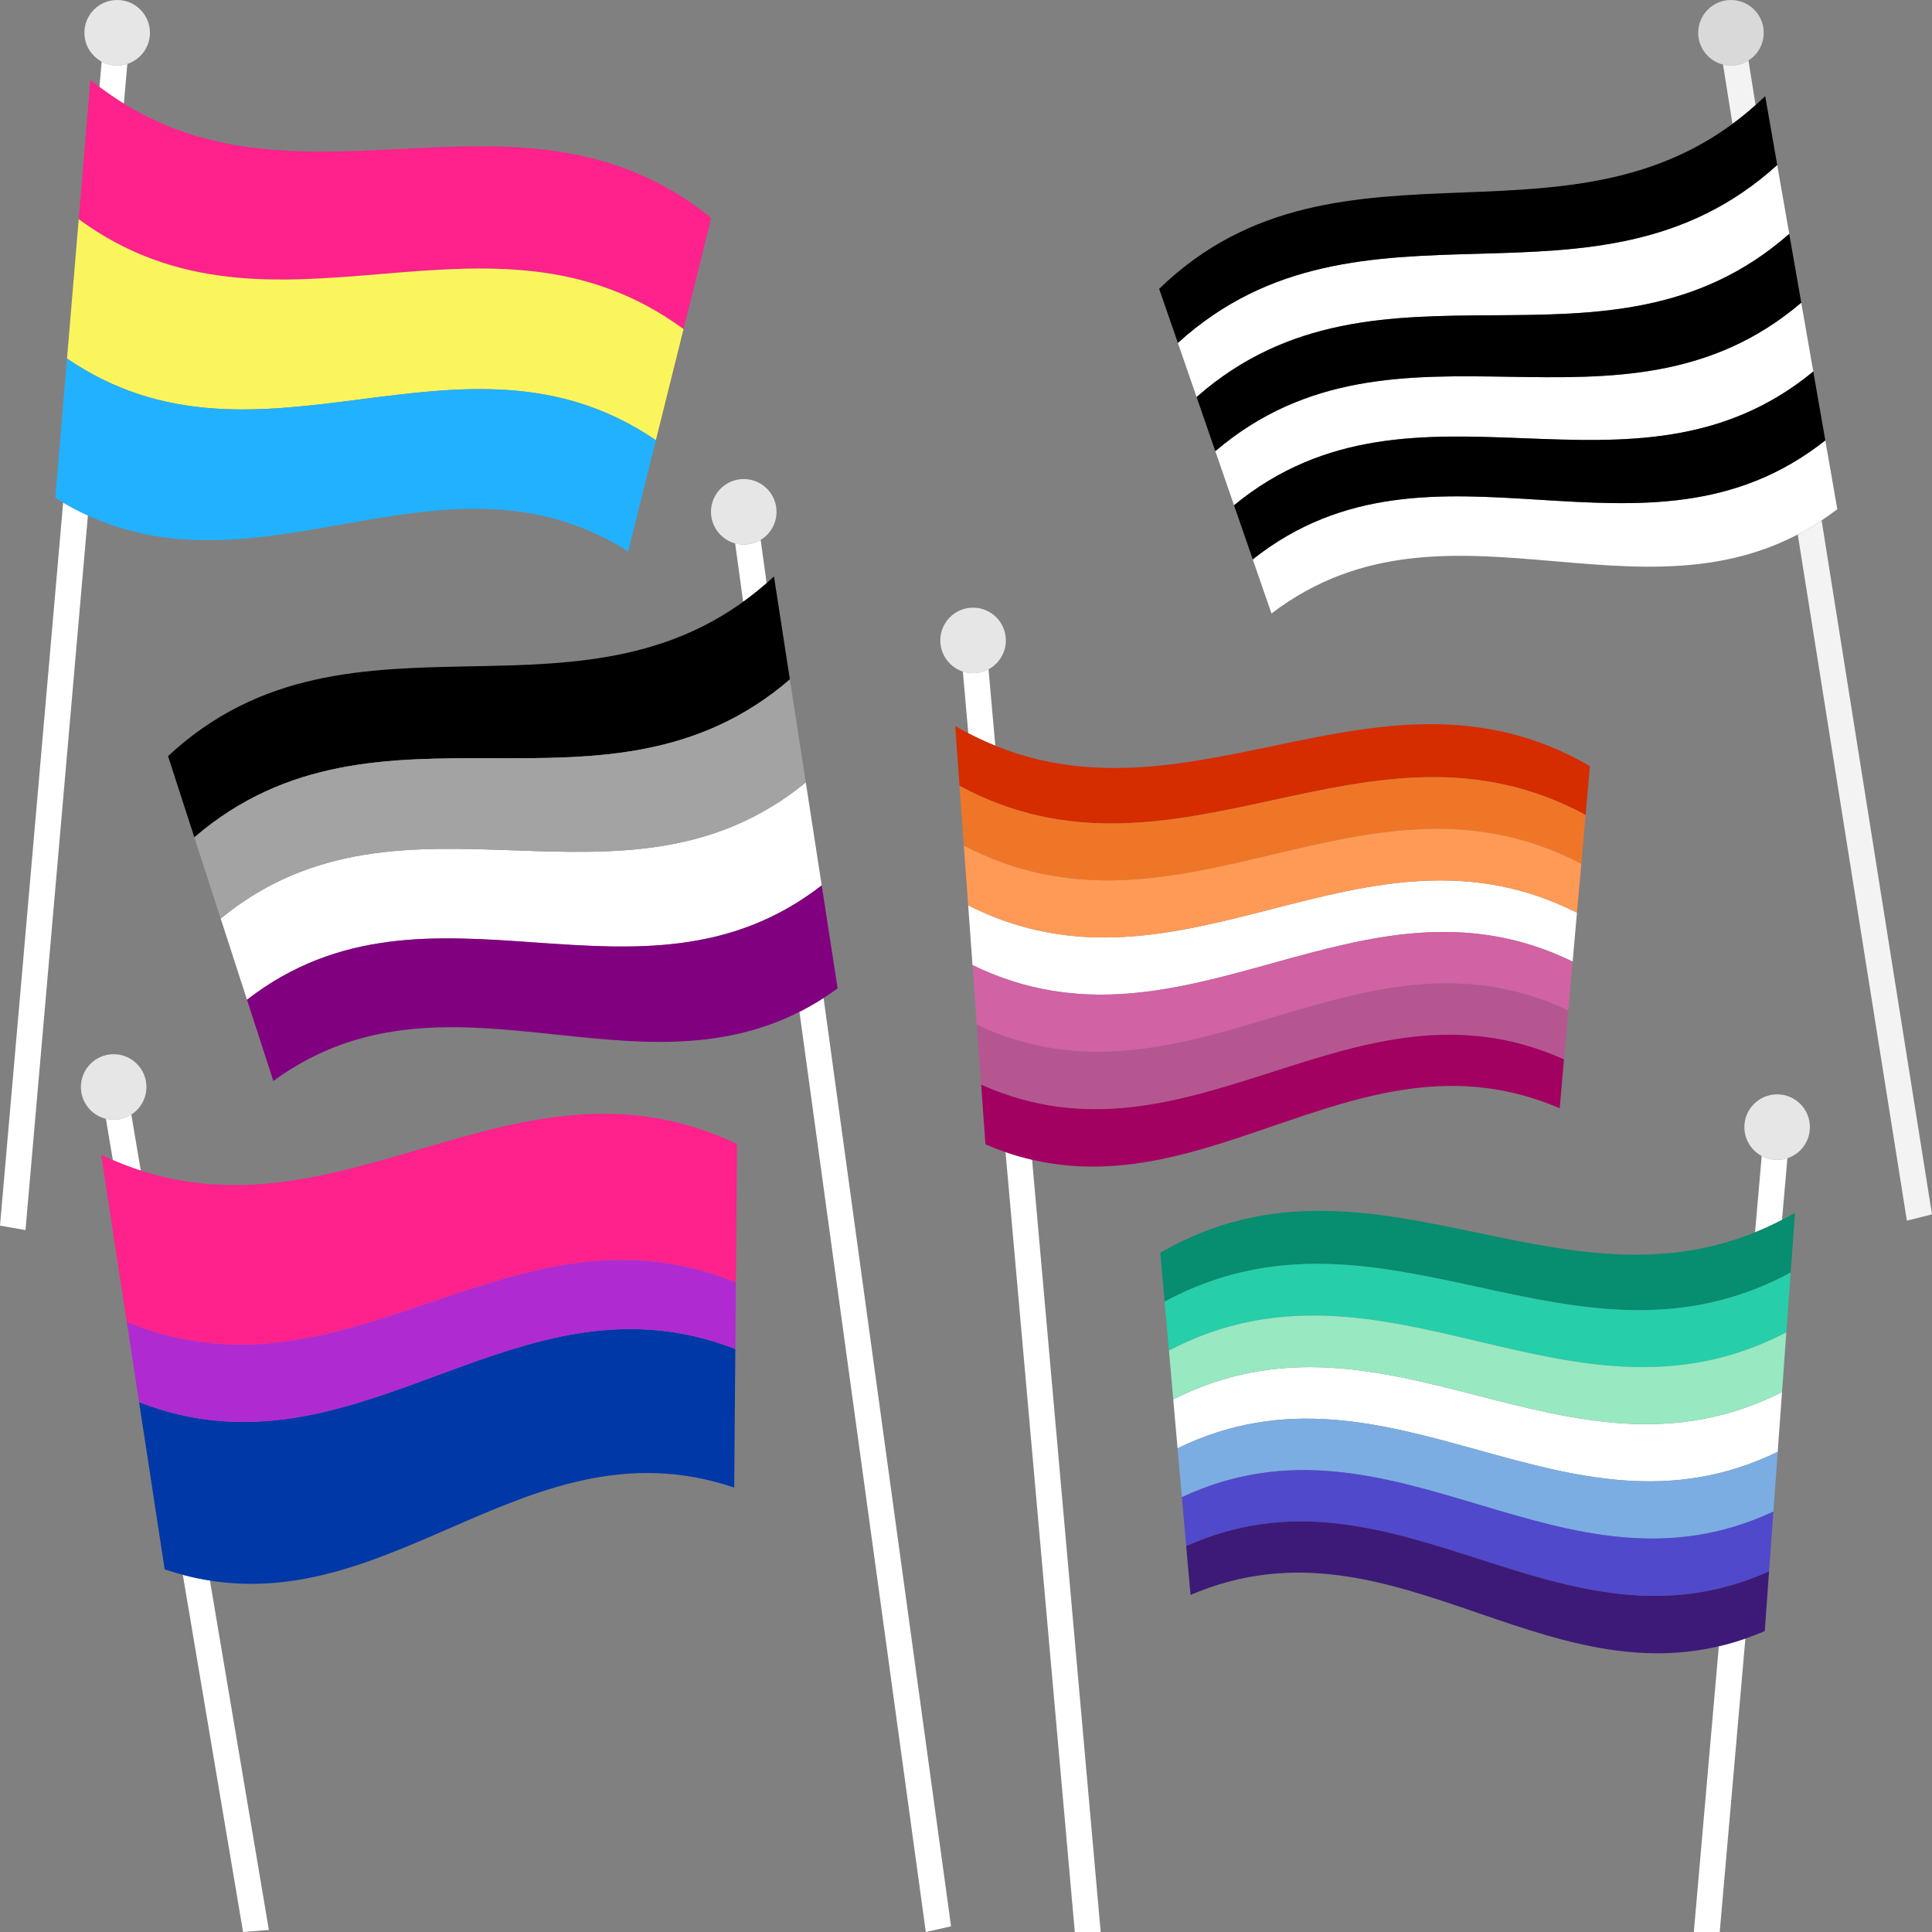 <?xml version="1.0" encoding="UTF-8"?><svg id="a" xmlns="http://www.w3.org/2000/svg" viewBox="0 0 300 300"><rect x="0" y="0" width="300" height="300" fill="#808080" stroke="none"/><path d="M9.806,78.039L0,190.313l3.958,.697L13.65,80.039c-1.281-.586-2.562-1.248-3.844-2Z" style="fill:#fff;"/><path d="M17.725,10.156c-.701-.065-1.356-.27-1.939-.584l-.344,3.936c1.257,.948,2.522,1.802,3.793,2.586l.539-6.17c-.642,.21-1.334,.299-2.049,.232Z" style="fill:#fff;"/><circle cx="18.195" cy="5.089" r="5.089" style="fill:#fff; opacity:.8;"/><path d="M282.86,80.803c-1.229,.812-2.465,1.535-3.707,2.183l16.947,106.557,3.899-.975-17.14-107.765Z" style="fill:#fff; opacity:.9;"/><path d="M185.807,61.651c28.38-24.973,63.721-.435,92.026-25.341-.747-4.276-1.12-6.415-1.867-10.691-28.394,25.781-64.595,1.777-93.066,27.629,1.163,3.361,1.744,5.042,2.907,8.402Z" style="fill:#fff;"/><path d="M191.621,78.456c28.206-23.186,61.811,2.363,89.945-20.763-.747-4.276-1.12-6.415-1.867-10.691-28.218,24.021-62.694-1.032-90.985,23.052,1.163,3.361,1.744,5.042,2.907,8.402Z" style="fill:#fff;"/><path d="M197.435,95.261c28.044-21.356,59.888,5.121,87.864-16.186-.747-4.277-1.12-6.415-1.867-10.691-28.054,22.222-60.781-3.802-88.905,18.475,1.163,3.361,1.744,5.041,2.907,8.402Z" style="fill:#fff;"/><path d="M269.61,10.111c-.708,.117-1.406,.077-2.06-.087l1.465,9.21c1.211-.892,2.408-1.861,3.59-2.918l-1.101-6.924c-.56,.354-1.198,.605-1.893,.719Z" style="fill:#fff; opacity:.9;"/><circle cx="268.783" cy="5.09" r="5.089" style="fill:#fff; opacity:.7;"/><path d="M127.885,154.962c-1.244,.8-2.493,1.514-3.747,2.149l19.621,142.89,3.921-.883-19.795-144.155Z" style="fill:#fff;"/><path d="M156.138,178.9l10.757,121.1h4.019l-10.652-119.917c-1.362-.316-2.736-.707-4.125-1.183Z" style="fill:#fff;"/><path d="M28.389,244.537l9.356,55.463,4.006-.321-9.151-54.251c-1.384-.22-2.787-.513-4.211-.891Z" style="fill:#fff;"/><path d="M116.199,84.514c-.707,.099-1.399,.046-2.047-.131l1.244,9.059c1.227-.885,2.443-1.846,3.643-2.899l-.921-6.709c-.57,.344-1.217,.583-1.919,.681Z" style="fill:#fff;"/><path d="M38.355,155.24c28.428-22.041,60.882,4.23,89.239-17.757-.988-6.396-1.482-9.594-2.471-15.989-28.506,23.321-62.276-2.244-90.856,21.138,1.635,5.044,2.453,7.565,4.088,12.608Z" style="fill:#fff;"/><path d="M18.469,173.809c-.695,.113-1.38,.08-2.024-.077l1.081,6.411c1.457,.627,2.901,1.163,4.334,1.624l-1.467-8.698c-.568,.365-1.216,.625-1.925,.74Z" style="fill:#fff;"/><circle cx="115.491" cy="79.475" r="5.089" style="fill:#fff; opacity:.8;"/><circle cx="17.649" cy="168.786" r="5.089" style="fill:#fff; opacity:.8;"/><path d="M244.198,149.314c-33.159-16.139-60.115,16.648-93.189,.549-.268-3.711-.402-5.567-.67-9.278,33.329,16.821,61.113-15.726,94.53,1.138-.268,3.037-.402,4.555-.67,7.591Z" style="fill:#fff;"/><path d="M151.514,104.516c-.699,.057-1.377-.03-2.005-.236l.851,9.578c1.403,.729,2.8,1.377,4.192,1.94l-1.054-11.87c-.597,.32-1.266,.529-1.984,.588Z" style="fill:#fff;"/><path d="M266.899,255.63l-3.882,44.37h4.019l3.986-45.562c-1.388,.481-2.762,.872-4.123,1.192Z" style="fill:#fff;"/><path d="M275.536,180.091c-.716-.059-1.382-.266-1.978-.584l-1.037,11.856c1.391-.563,2.787-1.211,4.189-1.94l.837-9.57c-.629,.208-1.309,.296-2.011,.238Z" style="fill:#fff;"/><path d="M182.852,224.888c33.159-16.139,60.115,16.648,93.189,.549,.268-3.711,.402-5.567,.67-9.278-33.329,16.821-61.112-15.726-94.53,1.138,.268,3.037,.402,4.555,.67,7.591Z" style="fill:#fff;"/><circle cx="151.098" cy="99.445" r="5.089" style="fill:#fff; opacity:.8;"/><circle cx="275.953" cy="175.019" r="5.089" style="fill:#fff; opacity:.8;"/><path d="M106.138,51.101c-30.488-22.351-63.507,5.233-93.914-17.057,.727-8.652,1.09-12.977,1.817-21.629,30.561,24.733,65.846-3.292,96.393,21.431-1.719,6.902-2.578,10.353-4.297,17.255Z" style="fill:#ff218c;"/><path d="M101.842,68.357c-30.156-20.586-61.355,7.85-91.435-12.683,.727-8.652,1.09-12.978,1.817-21.629,30.407,22.291,63.426-5.293,93.914,17.057-1.719,6.902-2.578,10.353-4.297,17.255Z" style="fill:#fbf55d;"/><path d="M97.545,85.612c-29.832-18.778-59.194,10.424-88.956-8.308,.727-8.652,1.09-12.978,1.817-21.63,30.08,20.533,61.279-7.903,91.435,12.683-1.719,6.902-2.578,10.353-4.297,17.255Z" style="fill:#22b1ff;"/><path d="M182.9,53.249c28.471-25.853,64.671-1.848,93.066-27.629-.747-4.276-1.12-6.415-1.867-10.691-28.241,27.353-65.879,2.576-94.106,29.918,1.163,3.361,1.744,5.041,2.907,8.402Z"/><path d="M188.714,70.054c28.291-24.084,62.768,.969,90.985-23.052-.747-4.276-1.12-6.415-1.867-10.691-28.304,24.906-63.646,.368-92.026,25.341,1.163,3.361,1.744,5.042,2.907,8.402Z"/><path d="M194.528,86.858c28.123-22.276,60.851,3.747,88.905-18.475-.747-4.276-1.12-6.415-1.867-10.691-28.134,23.127-61.739-2.422-89.945,20.763,1.163,3.361,1.744,5.041,2.907,8.402Z"/><path d="M30.179,130.023c28.739-24.7,63.812,.115,92.474-24.519-.988-6.396-1.482-9.594-2.471-15.99-28.593,26.63-65.51,1.281-94.091,27.9,1.635,5.043,2.453,7.565,4.088,12.608Z"/><path d="M34.267,142.632c28.58-23.382,62.351,2.183,90.856-21.138-.988-6.396-1.482-9.594-2.471-15.99-28.662,24.633-63.734-.181-92.474,24.519,1.635,5.043,2.453,7.565,4.088,12.609Z" style="fill:#a3a3a3;"/><path d="M42.443,167.849c28.281-20.675,59.408,6.251,87.622-14.376-.988-6.396-1.482-9.594-2.471-15.99-28.357,21.987-60.811-4.284-89.239,17.757,1.635,5.043,2.453,7.565,4.088,12.608Z" style="fill:purple;"/><path d="M114.268,199.163c-34.712-14.268-59.959,20.358-94.579,6.127-1.591-10.386-2.386-15.58-3.977-25.966,35.493,16.909,63.255-18.583,98.733-1.681-.071,8.608-.106,12.912-.177,21.52Z" style="fill:#ff218c;"/><path d="M114.006,230.988c-33.393-11.288-55.121,23.965-88.435,12.703-1.591-10.387-2.386-15.58-3.977-25.966,34.197,13.285,58.304-21.575,92.589-8.256-.071,8.608-.106,12.912-.177,21.52Z" style="fill:#0038a8;"/><path d="M114.183,209.468c-34.285-13.318-58.392,21.542-92.589,8.256-.762-4.974-1.143-7.46-1.904-12.434,34.62,14.231,59.867-20.395,94.579-6.127-.034,4.122-.051,6.183-.085,10.305Z" style="fill:#b02ad1;"/><path d="M246.209,126.54c-33.935-18.293-63.369,13.731-97.212-4.512-.268-3.711-.402-5.567-.67-9.278,34.031,19.687,64.536-13.479,98.552,6.199-.268,3.037-.402,4.555-.67,7.591Z" style="fill:#d52c00;"/><path d="M245.539,134.132c-33.676-17.582-62.286,14.71-95.871-2.825-.268-3.711-.402-5.567-.671-9.279,33.842,18.243,63.276-13.781,97.212,4.512-.268,3.037-.402,4.555-.67,7.591Z" style="fill:#ef7627;"/><path d="M244.868,141.723c-33.417-16.864-61.201,15.683-94.53-1.138-.268-3.711-.402-5.567-.67-9.278,33.585,17.535,62.195-14.757,95.871,2.825-.268,3.037-.402,4.555-.671,7.591Z" style="fill:#ff9a56;"/><path d="M243.527,156.906c-32.901-15.407-59.03,17.605-91.848,2.236-.268-3.711-.402-5.567-.67-9.278,33.073,16.099,60.03-16.688,93.189-.549-.268,3.037-.402,4.555-.67,7.591Z" style="fill:#d162a4;"/><path d="M242.857,164.497c-32.644-14.666-57.943,18.554-90.507,3.922-.268-3.711-.402-5.567-.67-9.278,32.818,15.369,58.947-17.642,91.848-2.236-.268,3.037-.402,4.555-.67,7.591Z" style="fill:#b55690;"/><path d="M242.187,172.089c-32.386-13.917-56.857,19.494-89.166,5.609-.268-3.711-.402-5.567-.67-9.278,32.564,14.631,57.864-18.588,90.507-3.922-.268,3.037-.402,4.555-.67,7.592Z" style="fill:#a20162;"/><path d="M180.841,202.114c33.936-18.293,63.37,13.731,97.212-4.512,.268-3.711,.402-5.567,.67-9.279-34.031,19.687-64.535-13.479-98.552,6.199,.268,3.037,.402,4.555,.67,7.591Z" style="fill:#078d70;"/><path d="M181.511,209.706c33.676-17.582,62.286,14.71,95.871-2.825,.268-3.711,.402-5.567,.67-9.278-33.842,18.243-63.276-13.78-97.212,4.512,.268,3.037,.402,4.555,.67,7.591Z" style="fill:#26ceaa;"/><path d="M182.182,217.297c33.417-16.864,61.201,15.683,94.53-1.138,.268-3.711,.402-5.567,.671-9.279-33.585,17.535-62.195-14.757-95.871,2.825,.268,3.037,.402,4.555,.671,7.591Z" style="fill:#98e8c1;"/><path d="M183.523,232.48c32.901-15.406,59.03,17.605,91.848,2.236,.268-3.711,.402-5.567,.67-9.278-33.073,16.099-60.03-16.688-93.189-.549,.268,3.037,.402,4.555,.67,7.591Z" style="fill:#7bade2;"/><path d="M184.193,240.071c32.644-14.666,57.943,18.554,90.507,3.922,.268-3.711,.402-5.567,.67-9.278-32.818,15.369-58.947-17.642-91.848-2.236,.268,3.037,.402,4.555,.67,7.591Z" style="fill:#5049cc;"/><path d="M184.864,247.663c32.386-13.917,56.857,19.494,89.166,5.609,.268-3.711,.402-5.567,.67-9.278-32.564,14.632-57.863-18.588-90.507-3.922,.268,3.037,.402,4.555,.67,7.592Z" style="fill:#3d1a78;"/></svg>